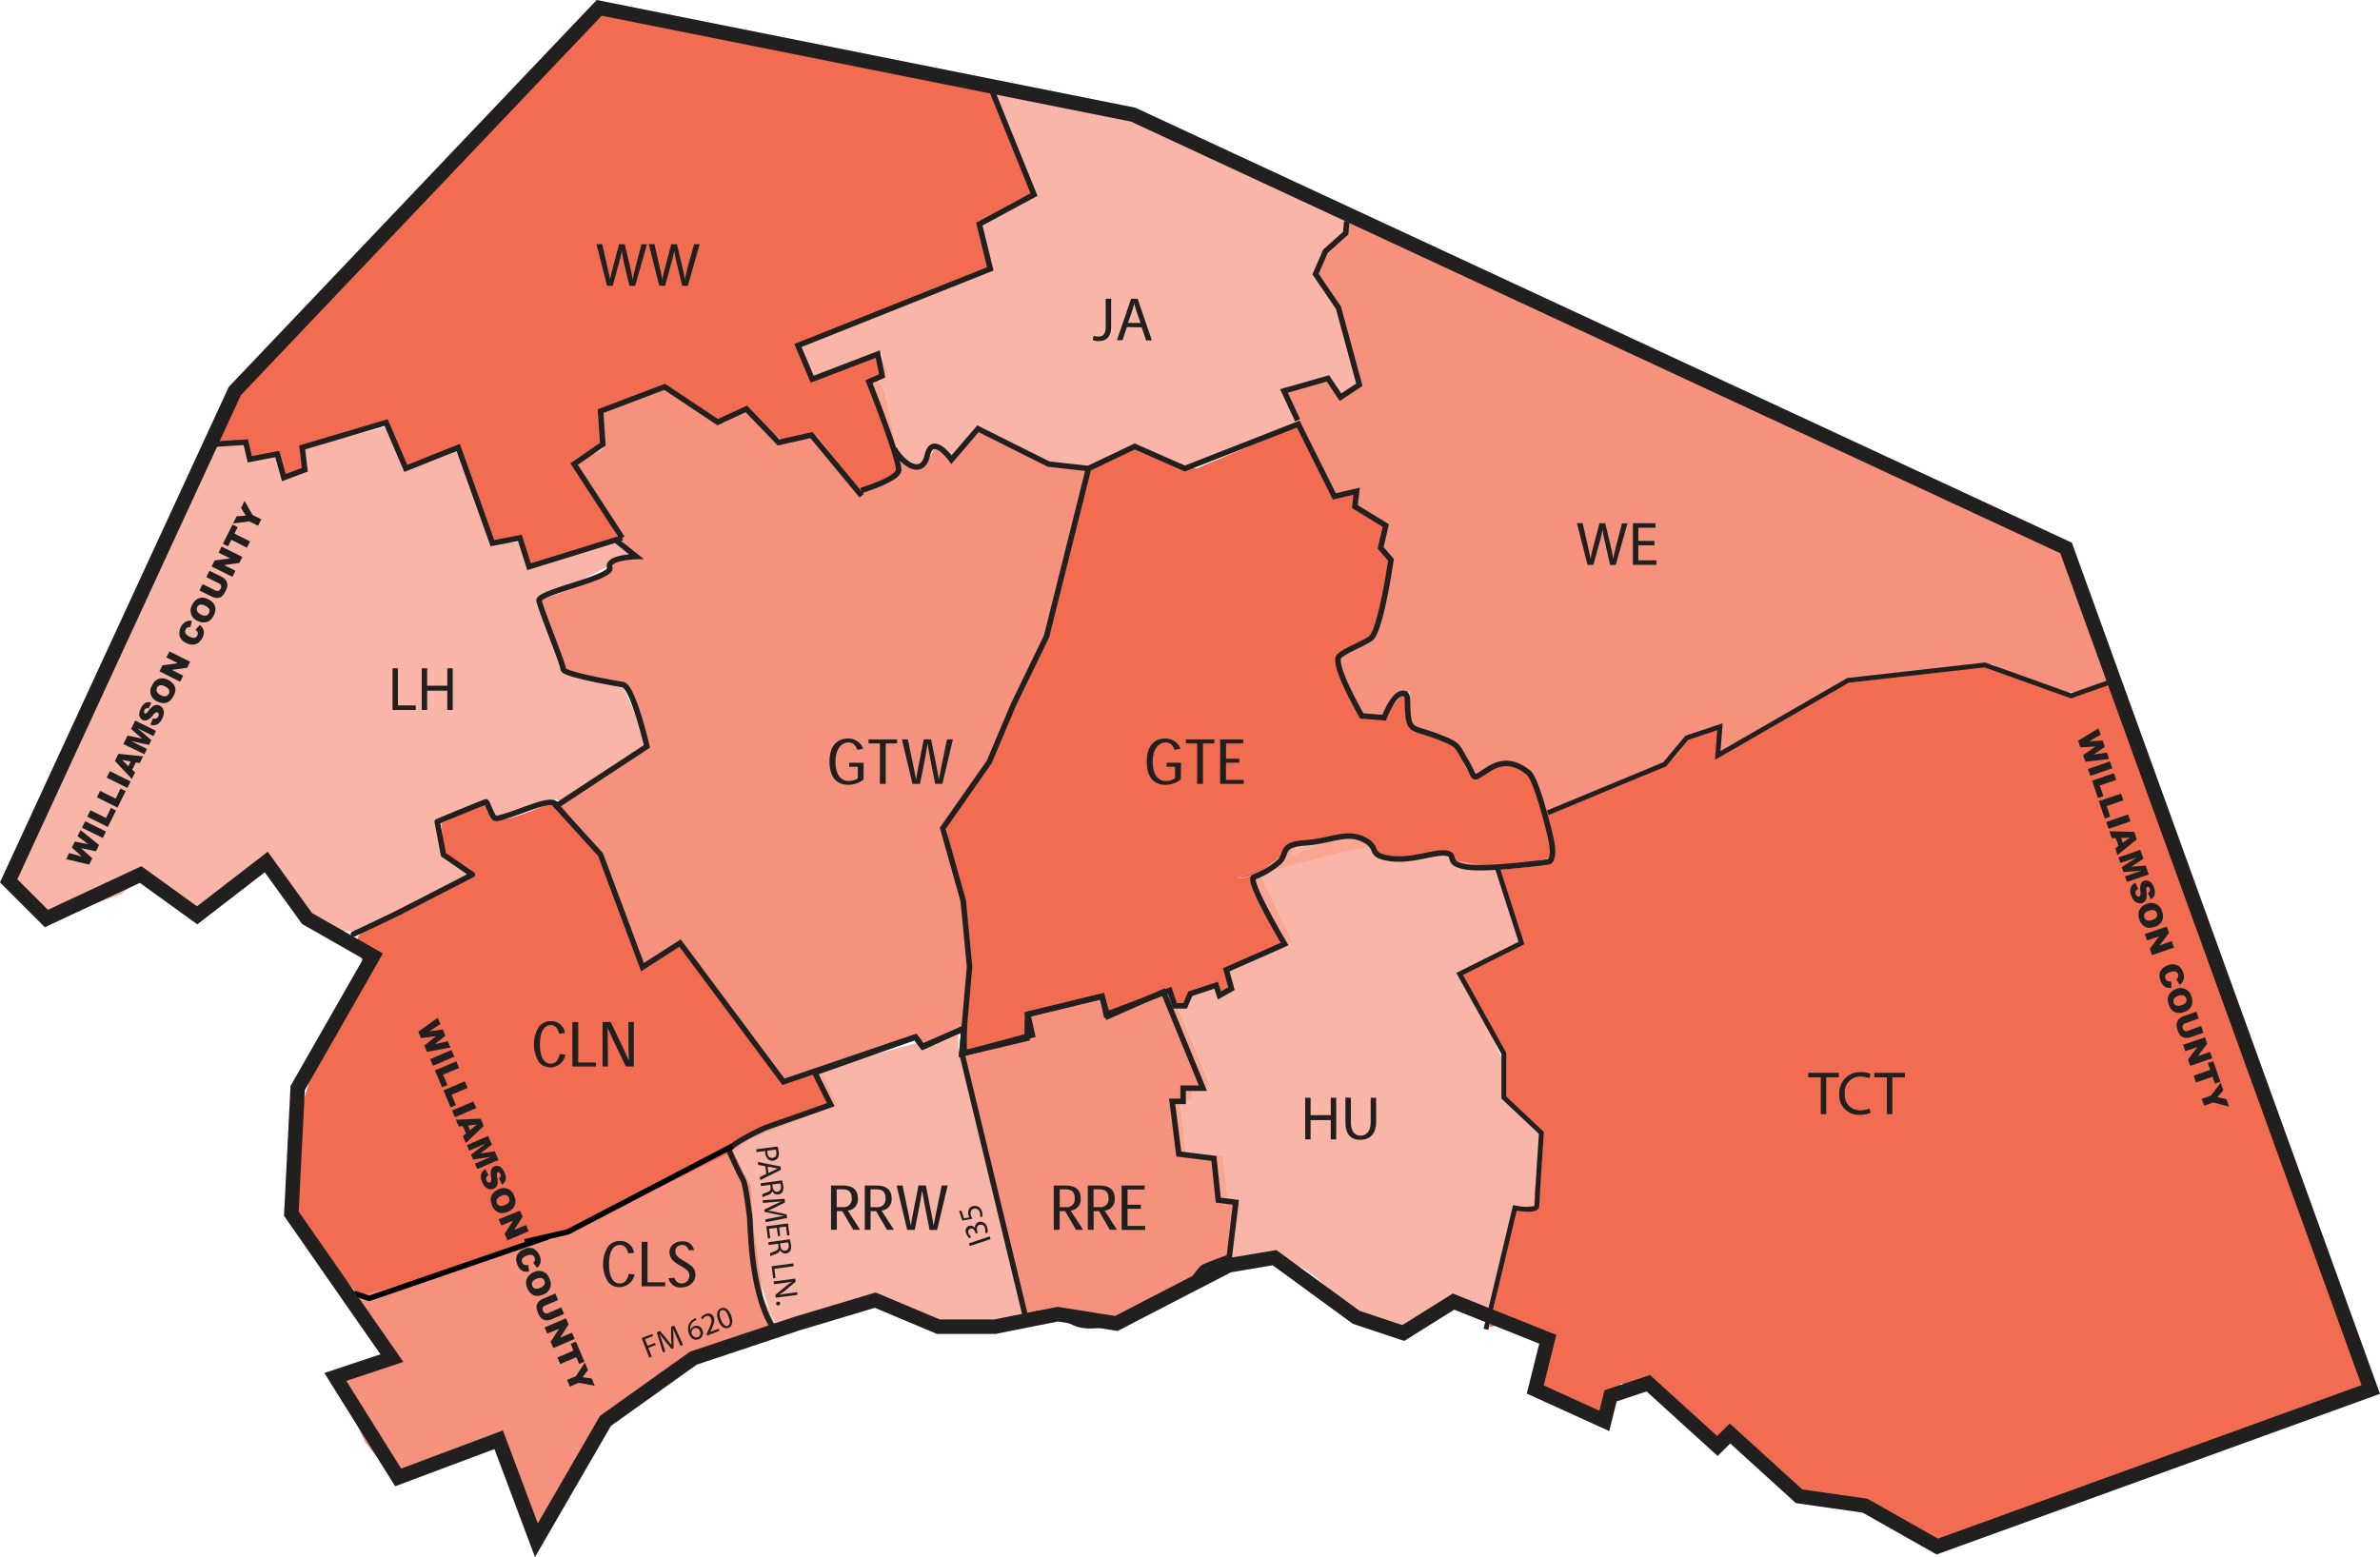 <svg xmlns="http://www.w3.org/2000/svg" viewBox="0 0 493.72 323.11"><defs><style>.cls-1,.cls-10,.cls-11,.cls-12,.cls-13,.cls-2,.cls-9{fill:none;}.cls-12,.cls-2{stroke:#000;}.cls-10,.cls-2{stroke-linecap:round;stroke-linejoin:round;}.cls-10,.cls-12,.cls-2,.cls-9{stroke-width:1.14px;}.cls-3{fill:#f9b6a8;}.cls-4{fill:#f26c52;}.cls-5{fill:#eb6852;}.cls-6{fill:#fba693;}.cls-7{fill:#f6917d;}.cls-8{fill:#221f1f;}.cls-10,.cls-11,.cls-13,.cls-9{stroke:#221f1f;}.cls-13{stroke-width:3px;}</style></defs><title>williamson</title><g id="Layer_2" data-name="Layer 2"><g id="Williamson"><polygon class="cls-1" points="182.94 73.31 182.23 73.58 182.94 74.86 182.94 73.31"/><polygon class="cls-1" points="190.66 216.34 192.02 216.28 189.46 215.57 171.22 221.44 170.35 221.76 170.35 221.76 190.66 216.34"/><polygon class="cls-1" points="244.83 228.53 245.16 228.5 244.83 228.53 244.83 228.53"/><polygon class="cls-1" points="229.93 210.39 230.08 210.86 242.12 205.99 241.95 205.65 229.93 210.39"/><polygon class="cls-1" points="249.61 225.8 249.57 225.7 248.68 225.89 249.61 225.8"/><polygon class="cls-1" points="219.17 209.05 228.68 206.82 228.63 206.5 219.17 209.05"/><polygon class="cls-1" points="256.35 249.4 255.93 249.34 256.34 249.5 256.35 249.4"/><polygon class="cls-1" points="213.31 210.63 213.84 214.84 213.41 210.61 213.31 210.63"/><polygon class="cls-1" points="246.09 208.41 246.42 207.49 245.92 208.41 246.09 208.41"/><path class="cls-1" d="M293.09,177.95h.53l6.43-.78c-.26-.16-.51-.3-.72-.41C298.61,176.41,296,177.33,293.09,177.95Z"/><polygon class="cls-1" points="252.98 206.5 255.36 205.27 254.93 203.84 255.21 205.27 252.98 206.5"/><polygon class="cls-1" points="247.14 206.16 247.74 205.92 247.16 206.11 247.14 206.16"/><path class="cls-1" d="M301.7,178.46l.42.12c-.53-.38-1.09-.77-1.62-1.12Z"/><path class="cls-1" d="M275.84,174.61a17,17,0,0,0-5.7.69c1.15-.09,3-.15,5.25-.52Z"/><path class="cls-2" d="M75.95,195.84"/><path class="cls-2" d="M89.13,189.53"/><polygon class="cls-1" points="61.79 215.01 59.71 217.27 61.06 218.01 61.79 215.01"/><polygon class="cls-1" points="61.79 215.01 59.71 217.27 61.06 218.01 61.79 215.01"/><polygon class="cls-1" points="61.06 218.01 61.79 215.01 59.71 217.27 61.06 218.01"/><polygon class="cls-1" points="61.06 218.01 61.79 215.01 59.71 217.27 61.06 218.01"/><path class="cls-3" d="M2.15,182.27l42.27-90.9,3.4.89,4.65-.54,1.07,3.22,5.72-1.25,1.07,5.37,2.92-1.86-.65-4.13L82.17,88l4.11,8.41,10.2-3.76,7.51,20,5-.18,2.15,4.65,17.27-5.38,4.13,4.13-5.65,1.3-14.34,7.17,4.56,15,11.95,2.82,5.43,11.95s-15.24,13.51-18.68,11.95c-2.39-1.09-8.47,2.82-8.47,2.82L102.58,170l-1.74-3.47s-6.74,1.13-10,4.34c-.79.78,2.18,4.77,1.3,5.65s6.68,4,5.86,4.78C91.32,188,76.14,191.42,75.65,193c-.89,2.86,3.31-.54-7.78.35-5.95-.42-12.33-14.06-12.33-14.06l-1.25.39-9.77,6.73-2.61,3.91-12.81-8.25-3.91,3.47-13.25,4.78-3-1.52Z"/><path class="cls-4" d="M182.94,77.65V74.86l-.72-1.28-13.62,5.16L166,71.79l39.53-16.07-2.17-9.12,10.86-5.86-8.47-21.94.21,0-.42-1.12L124.73,1.18,49.28,81,44.43,91.37l3.4.89,2.63-.71L52,95.25l5.21-1.3,2,5.21,4.13-2-.65-4.13,17.59-5.21L84.55,97,95.2,92.86l7.38,19.76L108,112l2.39,5.65,18-5.86-8.69-15.64L125,91.55,124.73,85l13.47-4.34,10.51,7,6.65-2.19s5.49,4.9,6.73,5.86,4.72-.07,6.3-1.09l10.21,12.16,4.2-2.66,3.92-2.12s-.09-.58-.24-1.53l-6.14-17.36Z"/><path class="cls-3" d="M280.38,70.91c1.38-4.74-5.93-12.84-5.93-12.84l3-5.53-.4-2.37,4-1.78-.2-2.37L235,24.3l-6.12-1.58L206,18.83l8.26,21.9-10.86,5.86,2.17,9.12L166,71.79l2.61,6.95,13.47-5.43.15.27.72-.27v1.55l1.44,2.57s-3.16,2-1.78,2.17c1.13.16,3.17,12.17,3.87,16.49l.16.45,4.13.22L194,92.86l3.48,2.82,6.08-6.52,13.9,7.39,11.73.87,6.19-3.26,10.83,2.7h0L270.7,87.7l-2.77-7.51,6.95-1.62,2.45,3.91s4-.11,5.81-2.68S279,75.65,280.38,70.91Z"/><polygon class="cls-5" points="182.07 73.31 168.61 78.74 182.23 73.58 182.07 73.31"/><polygon class="cls-6" points="182.07 73.31 168.61 78.74 182.23 73.58 182.07 73.31"/><path class="cls-6" d="M182.61,79.6c-1.38-.2,1.78-2.17,1.78-2.17l-1.44-2.57v2.79l-2.61,1.09,6.14,17.36C185.78,91.77,183.74,79.76,182.61,79.6Z"/><path class="cls-4" d="M172.67,228.9l-3.13-6.84L163,224.48l-21.72-29.1-7.82,5.21-8.69-22.81L116,166.3l-1.49.19s-10.21,4.56-10.64,3.26c-2.39.22-3-3.26-3-3.26l-9.34,4.34.65,6.52,5.65,4.78s-21.3,8.1-23.63,12.43l1.77,10.07,2.23,5.88-4.56,6.73,2.17,3.47,8.91-5.65,5.65,2.82,4.34,7.82,10.43,5.65-2,14.77,5.12,10.38.42,2.1,9.52-2.62,6-2.95,28.07-13.9-.38-.75C151.93,236,172.67,228.9,172.67,228.9Z"/><polygon class="cls-5" points="170.35 221.76 170.35 221.76 170.31 221.77 170.35 221.76"/><path class="cls-7" d="M225.3,97.2l-7.82-.65-13.9-7.39-6.08,6.52L194,92.86,191.63,97l-4.78-1.52-.65,2.82-7.6,4.13-9-12L161.88,92l-6.52-6.52-6.65,2.19-10.51-7-12.6,4.56s-1.9,1.85-.22,7c.49,1.49-6,3-5.43,4.78,1.08,3.27,9.25,14.27,10.49,18,.9,2.7-4.23-.56-3.54,2.2.65,2.61-15.81,7.37-15.42,7.6.87.52,5.65,14.55,5.65,14.55l12.81,3.26,4.56,11.51-18.68,11.95.19.25,8.72,11.48,8.69,22.81,7.82-5.21L163,224.48l6.58-2.42,0-.07.81-.22h0l.86-.32,18.24-5.86,2.56.71.4,0,6.36-3.21,0,1.63,2.57-1,1.78-13.83-1.58-12.84-6-15.18,11-15.63,9.65-22.39,5.28-16.13Z"/><path class="cls-3" d="M192,216.28l-1.36.06-20.31,5.42.2.65,3.16,6.91-18.37,7.31L153,238.8l-.67.33,3.18,6.36.59,7.51.59,8.89s3.52,14.29,5.22,13.67,19.67-5.76,19.67-5.76l19.75,6.32,11.77-3.35L209,255.37,204.27,234l-5.42-16.16-.05-3.19-5.33,2Z"/><path class="cls-6" d="M155.35,236.63l18.37-7.31-3.16-6.91-.2-.65h0l-.77.29,3.13,6.84s-20.74,7.11-20.74,9.48l.38.75.67-.33Z"/><polygon class="cls-5" points="192.42 216.26 192.02 216.28 193.47 216.68 198.8 214.68 198.78 213.05 192.42 216.26"/><polygon class="cls-6" points="192.42 216.26 192.02 216.28 193.47 216.68 198.8 214.68 198.78 213.05 192.42 216.26"/><polygon class="cls-5" points="169.54 222.06 170.31 221.77 169.51 221.99 169.54 222.06"/><polygon class="cls-6" points="169.54 222.06 170.31 221.77 169.51 221.99 169.54 222.06"/><path class="cls-7" d="M255.93,249.34l-3.33-.41-.92-9-7.28-.61L243,228.71l1.8-.18h0l.33,0,.16,0,.23-2.3,3.13-.3.89-.19-7.08-17.36.78,0L242.12,206l-12,4.87-.15-.47-.61.24-.64-3.81L219.17,209l-5.76,1.56.44,4.24-14.09,3.83L208,253.53s3.86,19.21,5.13,19.46c14.09,2.76,18.44,1.64,18.44,1.64s17.18-7.81,18.46-9.1a23.53,23.53,0,0,1,4.84-3l0-.09,1.43-13Z"/><path class="cls-4" d="M213.41,210.61l0-.2,5.79-1.35,9.46-2.55.05.33.1,0,1.15,3.59,12-4.74.16.34.93-.38,1.13,2.76,1.74,0,.5-.92.44-1.22.28-.11,0,0,.58-.19,4.4-1.72.84,2.3,2.22-1.23-.28-1.43-.87-2.86,12.33-5.05-6.59-13.4,1.36-1.17c-5.34,1.35-7,1.5,2.72-2.25,2.16-1.74,4.54-3.52,5.44-3.71a7.17,7.17,0,0,1,.82-.1,17,17,0,0,1,5.7-.69l-.45.17a26.65,26.65,0,0,0,2.62-.57c5.76-1.57,6.45.73,6.45.73l1.76,2.83,6.86.18c2.87-.62,5.52-1.53,6.24-1.17.22.11.46.25.72.41h.09l.36.29c.53.35,1.1.74,1.62,1.12l.59.17,4.74.79h6.32l0,.05,9.13-1.82,1.18-1.18s-5.56-16.13-6.94-16.13-4.45-4.8-10.57.54c-1.82,1.58-4.21-6.36-4.21-6.36l-9.5-3.83-1.61-7.12-4.29,5-3-.13-4.54-12,5.53-4.45,4.94-15.3L287.69,113l1.18-3.75-6.12-4.54.39-2.77-4.34,1-8.1-15.2-22.52,9.48-4.78-.84-8.2-3.6-9.11,4.75-5,19.3-5.29,18.46s-8.74,21.27-19.61,36.08c-.14.19,2.34,9.47,3.68,20.3,1.17,9.45,1.32,20.09,0,26.65l13.94-3.45-.54-4.21Z"/><polygon class="cls-5" points="228.68 206.82 229.32 210.63 229.93 210.39 228.78 206.8 228.68 206.82"/><polygon class="cls-5" points="243.05 205.62 242.12 205.99 243.27 208.35 244.18 208.37 243.05 205.62"/><polygon class="cls-5" points="213.41 210.61 219.17 209.05 213.38 210.4 213.41 210.61"/><path class="cls-5" d="M261.16,181.36c.74-.62,1.7-1.43,2.72-2.25C254.21,182.86,255.83,182.71,261.16,181.36Z"/><path class="cls-6" d="M267.94,177.18a3.42,3.42,0,0,1-.2.46c2.17-.82,4.7-1.77,7.65-2.86-2.24.37-4.1.43-5.25.52A3.34,3.34,0,0,0,267.94,177.18Z"/><path class="cls-3" d="M314.27,250.54l4.52-.35.75-8.81.44-6.16-8.1-7.57s.53-6.45,0-7.44c-.05,0-4.44-9.54-4.42-9.58s-4.27-8.47-4.24-8.42c.87,0,15.13-6.31,15.13-6.31s-4-12.6-5.8-12.6-2.36-2.48-2-2.92l2.42-.63-9,.25s-.85-.66-1.88-1.41l-.42-.12-1.2-1-.45-.28-6.43.78h-.53c-3.46.74-7.24,1.05-8.32-1.86-.38-1-6.49-2.93-14.63-.79-1.33.58-8.72,6.23-8.72,6.23l6.72,13.83-13.7,6,.48,2.48.43,1.43L253,206.5l-1.23-1.92-4,1.34-.6.23-.72,1.33-.33.92h-.17l-.29.54-1.32-.26,6.84,16.68-1.58.33,0,.1-.93.09-1.28.27-.2,2.17-2,.17-.33,0L246,239.2l7.7.59,1,9.09,1.23.47.42.05v.11l.93.36-2.36,12.62-.09.85s9.27-6.36,18.85,2.33c1.35,1.22,8.73,7.25,9.88,9.28.61,1.09,8.1,2.17,8.1,2.17l9.68-6.72,3.47.34s1.63,1.64,3.41,1.24,3.34-8.49,3.34-8.49l1-6Z"/><polygon class="cls-6" points="243.27 208.35 242.49 208.34 249.57 225.7 251.15 225.37 244.31 208.68 243.33 208.49 243.27 208.35"/><polygon class="cls-6" points="244.41 239.28 251.68 239.9 252.6 248.94 255.93 249.34 254.71 248.87 253.72 239.79 246.01 239.19 244.83 228.53 243.03 228.71 244.41 239.28"/><polygon class="cls-5" points="256.34 249.5 254.92 262.48 257.27 249.86 256.34 249.5"/><polygon class="cls-6" points="256.34 249.5 254.92 262.48 257.27 249.86 256.34 249.5"/><polygon class="cls-6" points="245.32 228.48 245.16 228.5 247.2 228.33 247.4 226.16 248.68 225.89 245.55 226.19 245.32 228.48"/><path class="cls-6" d="M309.68,208.82s0-.07-.06,0S309.63,208.82,309.68,208.82Z"/><polygon class="cls-5" points="247.74 205.92 251.76 204.58 252.98 206.5 252.14 204.2 247.74 205.92"/><polygon class="cls-6" points="247.74 205.92 251.76 204.58 252.98 206.5 252.14 204.2 247.74 205.92"/><polygon class="cls-5" points="246.42 207.49 247.14 206.16 246.86 206.27 246.42 207.49"/><polygon class="cls-6" points="246.42 207.49 247.14 206.16 246.86 206.27 246.42 207.49"/><path class="cls-5" d="M307.45,179.54l-4.74-.79-.59-.17c1,.75,1.88,1.41,1.88,1.41l9-.25.75-.15,0-.05Z"/><path class="cls-6" d="M307.45,179.54l-4.74-.79-.59-.17c1,.75,1.88,1.41,1.88,1.41l9-.25.75-.15,0-.05Z"/><path class="cls-5" d="M300,177.18l.45.28-.36-.29Z"/><path class="cls-6" d="M300,177.18l.45.28-.36-.29Z"/><polygon class="cls-5" points="244.31 208.68 245.63 208.95 245.92 208.41 244.18 208.37 244.31 208.68"/><polygon class="cls-6" points="244.31 208.68 245.63 208.95 245.92 208.41 244.18 208.37 244.31 208.68"/><polygon class="cls-5" points="243.27 208.35 243.33 208.49 244.31 208.68 244.18 208.37 243.27 208.35"/><polygon class="cls-6" points="243.27 208.35 243.33 208.49 244.31 208.68 244.18 208.37 243.27 208.35"/><path class="cls-6" d="M284.46,174.93s-.69-2.3-6.45-.73a26.65,26.65,0,0,1-2.62.57c-3,1.09-5.49,2-7.65,2.86a7.86,7.86,0,0,1-3.85,3c8.14-2.14,20.51-5.59,20.89-4.57,1.08,2.92,4.86,2.61,8.32,1.86l-6.86-.18Z"/><path class="cls-6" d="M259.8,182.52l6.59,13.4L254.06,201l.87,2.86-.48-2.48,13.7-6-6.72-13.83a17.45,17.45,0,0,0,2.46-.87l-2.72.71Z"/><path class="cls-6" d="M267.74,177.63l-3.85,1.47c-1,.82-2,1.62-2.72,2.25l2.72-.71A7.86,7.86,0,0,0,267.74,177.63Z"/><path class="cls-6" d="M267.94,177.18a3.34,3.34,0,0,1,2.2-1.88,7.17,7.17,0,0,0-.82.1c-.89.19-3.28,2-5.44,3.71l3.85-1.47A3.42,3.42,0,0,0,267.94,177.18Z"/><path class="cls-4" d="M313.91,276l6.52,2.61s-2.51,8.55-1.52,9.24c2.68,1.86,10.57,7.34,13.86,6.51.64-.16,3.09-6.79,3.53-7.31l2.75,1.58,2.37-1.78,5.14,3.56,9.68,9.28,3-1.58a82.76,82.76,0,0,1,9.45,7.87c4.15,4.15,3.1,4.56,13.07,5.17,7.92.48,20.35,9.48,20.35,9.48l23.7-9.09,65.87-23.64-13-36.82s0,4.87-2.2-5.6c-.13-.61-18.4-50-18.4-50l-20.16-53.79-8.36,2.82-17.87-6.6s-25.53,2.11-28.78,3.35c-1.3.5-26.5,15.49-26.5,15.49l.7-5.81a39.16,39.16,0,0,0-6.69,2.11c-1.27.59-4.62,5.13-5,5.72s-25,10.3-25,10.3,4,7.92,1.67,9.42c-2.57,1.68-11.44,1.94-11.44,1.94l4.84,15.23-12.15,6.61,8.8,16.64.09,8.89,7.83,7.48-1.67,11.28-.12,3.6-3.92.44L309,275.38S313.52,274.18,313.91,276Z"/><path class="cls-7" d="M279.18,45.32,428.6,113.06s9.86,18,9.12,27.37c-.18,2.24-4,1.74-5.21,2.61-4.24,2.93-19.22-5.21-19.22-5.21s-23.46,2-29.32,3.26c-1.18.26-27.63,15.61-27.63,15.61l.7-5.81a13.4,13.4,0,0,0-6.69,2.11c-.33.22-1.64,3.92-5,5.72-8.8,4.71-25,10.3-25,10.3s-2.17-8.79-3.16-8.79-1.82-2.41-3.8-2-7.92,3.39-7.92,3.39l-2.6-6.66-10.65-4.83.23-6.52-2.45.62-2.68,4.6-5.21-.54-4.75-11.95,7.58-4.29,3.75-15.78-2.22-2.76,1.15-4.21-6-4.06.08-3.37-5.21.84L266,80.48l8.87-1.91,2.68,3.83L282,79.82l-2-7.49A27.17,27.17,0,0,0,273.19,58c-1.58-1.78,2.08-4.71,2.08-4.71l.31-1.23c.21-2.3-5.71,4,3-2.91A2.89,2.89,0,0,0,279.18,45.32Z"/><path class="cls-7" d="M158.26,269l-1.78-13-.79-10.07-3.56-7.11L117.37,256,109,257.2l-.11,1.25c-5.47,1.38-34.87,8.93-34.87,11.29,0,2.61,6.65,11.44,6.65,11.44l-11,5.07,6.08,13L82,307.2,97.31,301l4.73-2,.92.16c0,.5,3.74,9.39,8.55,20.13.56,1.26,12.18-21.22,14-25s18.17-12,18.17-12l17.58-6.12Z"/><path class="cls-4" d="M76.75,198.75s-17,25.08-16.09,46.8c.21,5.19-.36,6.28-.36,6.28L74.56,269s43.56-12.49,37.36-12.27,13-12.92,13-12.92l-31.28-39.1Z"/><path class="cls-8" d="M271.88,227.79v3.61h4.18v-3.61h1.13v8.64h-1.13v-4h-4.18v4h-1.13v-8.64Z"/><path class="cls-8" d="M280.24,227.79v5.13c0,1.92.86,2.74,2,2.74s2.1-.85,2.1-2.74v-5.13h1.13v5c0,2.65-1.4,3.73-3.27,3.73s-3.1-1-3.1-3.69v-5.09Z"/><path class="cls-8" d="M329.32,117.21l-2.19-8.64h1.18l1,4.37c.26,1.09.49,2.15.64,3h0c.14-.86.41-1.88.7-3l1.15-4.36H333l1.05,4.38c.24,1,.47,2.05.6,3h0c.18-.95.42-1.91.69-3l1.14-4.36h1.14l-2.45,8.64h-1.17L333,112.72a26.45,26.45,0,0,1-.56-2.83h0a23.5,23.5,0,0,1-.67,2.82l-1.23,4.5Z"/><path class="cls-8" d="M343.21,113.16h-3.34v3.11h3.74v.94h-4.87v-8.64h4.68v.94h-3.55v2.73h3.34Z"/><path class="cls-8" d="M229.37,62h1.13v5.78c0,2.29-1.13,3-2.61,3a3.47,3.47,0,0,1-1.19-.2l.15-.91a2.69,2.69,0,0,0,.95.17c1,0,1.58-.45,1.58-2.14Z"/><path class="cls-8" d="M233.76,67.88l-.9,2.72h-1.15L234.64,62H236l2.95,8.64h-1.19l-.92-2.72Zm2.83-.87-.86-2.49c-.18-.56-.31-1.08-.44-1.58h0c-.11.5-.26,1-.42,1.56L234,67Z"/><path class="cls-8" d="M125.93,59.3l-2.19-8.64h1.18l1,4.37c.26,1.09.49,2.15.64,3h0c.14-.86.41-1.88.71-3l1.15-4.36h1.17l1.05,4.38c.24,1,.47,2.05.6,3h0c.18-.95.42-1.91.69-3l1.14-4.36h1.14l-2.45,8.64h-1.17l-1.09-4.49A27,27,0,0,1,129,52h0a23.48,23.48,0,0,1-.67,2.82l-1.23,4.5Z"/><path class="cls-8" d="M136.77,59.3l-2.19-8.64h1.18l1,4.37c.26,1.09.49,2.15.64,3h0c.14-.86.41-1.88.7-3l1.15-4.36h1.17l1.05,4.38c.24,1,.47,2.05.6,3h0c.18-.95.42-1.91.69-3L144,50.67h1.14l-2.45,8.64h-1.17l-1.09-4.49a26.71,26.71,0,0,1-.56-2.83h0a23.5,23.5,0,0,1-.67,2.82l-1.23,4.5Z"/><path class="cls-8" d="M81.43,138.68h1.13v7.7h3.69v.94H81.43Z"/><path class="cls-8" d="M88.61,138.68v3.61h4.18v-3.61h1.13v8.64H92.79v-4H88.61v4H87.48v-8.64Z"/><path class="cls-8" d="M90.8,211.19l.56,1.3L89.09,214l2.76-.37.55,1.29-2.18,1.74,2.67-.59.55,1.29-4.85.91L88,217l2.46-2-3.12.42-.57-1.34Z"/><path class="cls-8" d="M93.66,217.89l.59,1.38-4.43,1.89-.59-1.38Z"/><path class="cls-8" d="M94.66,220.25l.58,1.37L91.91,223l.91,2.15-1.1.47-1.5-3.51Z"/><path class="cls-8" d="M96.42,224.38l.58,1.37-3.33,1.42.91,2.14-1.1.47L92,226.27Z"/><path class="cls-8" d="M98.21,228.56l.59,1.38-4.43,1.89-.59-1.38Z"/><path class="cls-8" d="M96.68,235.22,96,233.67l-.83.09-.6-1.4,5.14-.23.64,1.51-3.72,3.55L96,235.75Zm.83-.7,1.39-1.16-1.8.2Z"/><path class="cls-8" d="M101.26,235.72l.77,1.81-2.4,1.83,3-.46.77,1.8L99,242.59l-.48-1.12,3.38-1.44-3.75.58-.43-1,3-2.3-3.38,1.44-.48-1.12Z"/><path class="cls-8" d="M100.69,242.6l.64,1.27a1.08,1.08,0,0,0-.41.38.79.79,0,0,0,0,.72.74.74,0,0,0,.33.39.43.43,0,0,0,.63-.26,1.91,1.91,0,0,0,0-.81,3.23,3.23,0,0,1,0-1.51,1.17,1.17,0,0,1,.69-.75,1.26,1.26,0,0,1,.73-.08,1.42,1.42,0,0,1,.73.39,3,3,0,0,1,.64,1,2.42,2.42,0,0,1,.24,1.43,1.48,1.48,0,0,1-.78,1l-.63-1.26a.66.66,0,0,0,.29-.92.61.61,0,0,0-.26-.32.33.33,0,0,0-.3,0,.26.26,0,0,0-.15.18,1.19,1.19,0,0,0,0,.53,6.22,6.22,0,0,1,.16,1.45,1.46,1.46,0,0,1-.25.77,1.35,1.35,0,0,1-.58.46,1.52,1.52,0,0,1-.89.1,1.61,1.61,0,0,1-.83-.43,2.92,2.92,0,0,1-.64-1,2.39,2.39,0,0,1-.23-1.75A1.86,1.86,0,0,1,100.69,242.6Z"/><path class="cls-8" d="M103.38,246.82a2.28,2.28,0,0,1,3.27,1.31,2.53,2.53,0,0,1,.13,2,2.43,2.43,0,0,1-1.41,1.31,3,3,0,0,1-1.38.28,2,2,0,0,1-1.1-.43,2.72,2.72,0,0,1-.8-1.12,3.09,3.09,0,0,1-.29-1.34,2,2,0,0,1,.41-1.12A2.71,2.71,0,0,1,103.38,246.82Zm.57,1.37a1.61,1.61,0,0,0-.86.66,1,1,0,0,0,.58,1.37,1.77,1.77,0,0,0,1.13-.2,1.48,1.48,0,0,0,.8-.64,1,1,0,0,0,0-.81A.91.91,0,0,0,105,248,1.6,1.6,0,0,0,103.95,248.19Z"/><path class="cls-8" d="M107.87,251.21l.55,1.28-1.74,2.71,2.45-1,.55,1.29-4.43,1.89L104.7,256l1.73-2.7-2.44,1-.55-1.29Z"/><path class="cls-8" d="M109.59,262.49l.15,1.35a2.42,2.42,0,0,1-1,0,1.8,1.8,0,0,1-.79-.43,2.63,2.63,0,0,1-.59-.91,3.1,3.1,0,0,1-.29-1.27,2,2,0,0,1,.4-1.1,2.72,2.72,0,0,1,1.21-.91,2.5,2.5,0,0,1,1.94-.14,2.89,2.89,0,0,1,1.52,2.86,2.16,2.16,0,0,1-.74,1.15l-.79-1.09a1.16,1.16,0,0,0,.24-.26.84.84,0,0,0,.05-.79.87.87,0,0,0-.68-.55,1.72,1.72,0,0,0-1,.18,1.81,1.81,0,0,0-.91.65,1,1,0,0,0,.47,1.24A1.49,1.49,0,0,0,109.59,262.49Z"/><path class="cls-8" d="M110.71,264a2.28,2.28,0,0,1,3.27,1.31,2.53,2.53,0,0,1,.13,2,2.43,2.43,0,0,1-1.41,1.31,3,3,0,0,1-1.38.28,2,2,0,0,1-1.1-.43,2.7,2.7,0,0,1-.8-1.11,3.11,3.11,0,0,1-.29-1.34,2,2,0,0,1,.42-1.12A2.71,2.71,0,0,1,110.71,264Zm.57,1.37a1.6,1.6,0,0,0-.86.66,1,1,0,0,0,.58,1.37,1.78,1.78,0,0,0,1.13-.2,1.49,1.49,0,0,0,.81-.64,1,1,0,0,0,0-.81.92.92,0,0,0-.58-.54A1.6,1.6,0,0,0,111.29,265.39Z"/><path class="cls-8" d="M116.43,271.29l.58,1.37-2.64,1.13a2.41,2.41,0,0,1-.79.19,1.75,1.75,0,0,1-.77-.12,1.66,1.66,0,0,1-.6-.39,3,3,0,0,1-.56-.9,6.52,6.52,0,0,1-.26-.73,2,2,0,0,1-.09-.72,1.76,1.76,0,0,1,.18-.63,1.5,1.5,0,0,1,.39-.51,2.85,2.85,0,0,1,.69-.45l2.64-1.13.58,1.37-2.7,1.15a.84.84,0,0,0-.48.44.94.94,0,0,0,.47,1.12.84.84,0,0,0,.66,0Z"/><path class="cls-8" d="M117.4,273.56l.55,1.28-1.74,2.71,2.45-1,.55,1.29-4.43,1.89-.55-1.29,1.73-2.7-2.44,1-.55-1.29Z"/><path class="cls-8" d="M119.47,278.4l1.77,4.16-1.1.47-.59-1.4-3.33,1.42-.58-1.37,3.33-1.42-.59-1.4Z"/><path class="cls-8" d="M121.32,282.74l.65,1.52-1.11,1.53,1.87.26.65,1.51-3.31-.62-1.85.79-.59-1.38,1.86-.79Z"/><path class="cls-8" d="M13.71,178.28l.63-1.27,2.63.73-2.07-1.86.62-1.25,2.74.53-2.18-1.65.63-1.26,3.84,3.09-.65,1.31L16.81,176l2.34,2.1-.65,1.31Z"/><path class="cls-8" d="M17,171.75l.67-1.34,4.31,2.14-.67,1.34Z"/><path class="cls-8" d="M18.1,169.46l.66-1.33L22,169.74l1-2.09,1.07.53-1.7,3.42Z"/><path class="cls-8" d="M20.1,165.44l.66-1.33L24,165.72l1-2.09,1.07.53-1.7,3.42Z"/><path class="cls-8" d="M22.12,161.36l.67-1.34,4.31,2.14-.67,1.34Z"/><path class="cls-8" d="M28.18,158.21l-.75,1.51.6.57-.68,1.36-3.51-3.76.73-1.47,5.11.53-.69,1.4ZM27.11,158l-1.79-.3L26.64,159Z"/><path class="cls-8" d="M25.59,154.39l.88-1.76,3,.64-2.29-2,.87-1.75,4.31,2.14-.54,1.09-3.29-1.64,2.87,2.47-.49,1-3.71-.8,3.29,1.64-.54,1.09Z"/><path class="cls-8" d="M31.19,150.36l.55-1.31a1.07,1.07,0,0,0,.55.07.79.79,0,0,0,.55-.46.73.73,0,0,0,.08-.51.45.45,0,0,0-.23-.31.44.44,0,0,0-.37,0,1.9,1.9,0,0,0-.59.56,3.23,3.23,0,0,1-1.14,1,1.17,1.17,0,0,1-1,0,1.26,1.26,0,0,1-.53-.5,1.43,1.43,0,0,1-.18-.81,3,3,0,0,1,.36-1.14,2.43,2.43,0,0,1,.93-1.11,1.48,1.48,0,0,1,1.23,0L30.84,147a.66.66,0,0,0-.88.38.6.6,0,0,0-.08.4.34.34,0,0,0,.18.24.27.27,0,0,0,.23,0,1.22,1.22,0,0,0,.38-.37,6.2,6.2,0,0,1,1-1.06,1.47,1.47,0,0,1,.75-.31,1.36,1.36,0,0,1,.72.15,1.53,1.53,0,0,1,.65.61,1.6,1.6,0,0,1,.21.9,2.88,2.88,0,0,1-.34,1.13,2.39,2.39,0,0,1-1.18,1.31A1.86,1.86,0,0,1,31.19,150.36Z"/><path class="cls-8" d="M32.66,145.58a2.28,2.28,0,0,1-1.12-3.34,2.53,2.53,0,0,1,1.4-1.38,2.43,2.43,0,0,1,1.91.22A3,3,0,0,1,36,142a2,2,0,0,1,.39,1.11A2.72,2.72,0,0,1,36,144.4a3.09,3.09,0,0,1-.83,1.09,2,2,0,0,1-1.12.41A2.73,2.73,0,0,1,32.66,145.58Zm.67-1.33a1.61,1.61,0,0,0,1.06.22,1,1,0,0,0,.67-1.33,1.77,1.77,0,0,0-.89-.73,1.48,1.48,0,0,0-1-.2,1,1,0,0,0-.61.53.91.91,0,0,0,0,.79A1.61,1.61,0,0,0,33.33,144.25Z"/><path class="cls-8" d="M33.08,139.31l.62-1.25,3.19-.44-2.38-1.19.63-1.26,4.31,2.14-.62,1.26-3.17.44L38,140.2l-.63,1.26Z"/><path class="cls-8" d="M40.54,130.68l.93-1a2.4,2.4,0,0,1,.64.78,1.8,1.8,0,0,1,.19.88,2.62,2.62,0,0,1-.31,1,3.1,3.1,0,0,1-.78,1,2,2,0,0,1-1.1.41,2.72,2.72,0,0,1-1.48-.33,2.5,2.5,0,0,1-1.36-1.39,2.89,2.89,0,0,1,1.19-3,2.16,2.16,0,0,1,1.35-.19l-.32,1.31a1.16,1.16,0,0,0-.35,0,.85.85,0,0,0-.37.15.93.93,0,0,0-.24,1.19,1.73,1.73,0,0,0,.76.6,1.8,1.8,0,0,0,1.09.27,1,1,0,0,0,.64-1.16A1.49,1.49,0,0,0,40.54,130.68Z"/><path class="cls-8" d="M41,128.84a2.28,2.28,0,0,1-1.12-3.34,2.53,2.53,0,0,1,1.4-1.37,2.43,2.43,0,0,1,1.91.22,3,3,0,0,1,1.11.87,2,2,0,0,1,.39,1.11,2.71,2.71,0,0,1-.33,1.33,3.09,3.09,0,0,1-.83,1.09,2,2,0,0,1-1.12.41A2.72,2.72,0,0,1,41,128.84Zm.67-1.33a1.6,1.6,0,0,0,1.06.22,1,1,0,0,0,.67-1.33,1.78,1.78,0,0,0-.89-.73,1.48,1.48,0,0,0-1-.19,1,1,0,0,0-.61.53.91.91,0,0,0,0,.79A1.61,1.61,0,0,0,41.65,127.51Z"/><path class="cls-8" d="M42.8,119.76l.66-1.33L46,119.71a2.42,2.42,0,0,1,.66.48,1.74,1.74,0,0,1,.41.67,1.66,1.66,0,0,1,.09.71,3,3,0,0,1-.32,1,6.58,6.58,0,0,1-.39.67,2,2,0,0,1-.48.54,1.74,1.74,0,0,1-.6.27,1.53,1.53,0,0,1-.64,0,2.87,2.87,0,0,1-.79-.24l-2.57-1.28.66-1.33,2.63,1.31a.84.84,0,0,0,.65.08.94.94,0,0,0,.54-1.08.84.84,0,0,0-.46-.47Z"/><path class="cls-8" d="M43.9,117.55l.62-1.25,3.19-.44-2.38-1.18.63-1.26,4.31,2.14-.62,1.26-3.17.44,2.37,1.18-.63,1.26Z"/><path class="cls-8" d="M46.24,112.84l2-4,1.07.53-.68,1.36,3.25,1.61-.66,1.33L48,112l-.68,1.36Z"/><path class="cls-8" d="M48.34,108.62l.74-1.48L51,107l-1-1.59.73-1.47,1.67,2.92,1.81.9-.67,1.34-1.81-.9Z"/><path class="cls-8" d="M435.31,151.13l.46,1.34-2.37,1.36,2.78-.17.46,1.32-2.3,1.59,2.71-.4.46,1.33-4.9.57-.48-1.38,2.59-1.79-3.14.19-.48-1.38Z"/><path class="cls-8" d="M437.69,158l.49,1.42L433.62,161l-.49-1.42Z"/><path class="cls-8" d="M438.52,160.44l.48,1.4L435.58,163l.76,2.2-1.13.39L434,162Z"/><path class="cls-8" d="M440,164.68l.48,1.4L437,167.27l.76,2.2-1.13.39-1.24-3.61Z"/><path class="cls-8" d="M441.47,169l.49,1.42L437.41,172l-.49-1.42Z"/><path class="cls-8" d="M439.47,175.52l-.55-1.59-.83,0-.5-1.44,5.14.13.53,1.55-4,3.27L438.8,176Zm.88-.64,1.47-1.06-1.81.07Z"/><path class="cls-8" d="M444,176.34l.64,1.86-2.53,1.66,3-.25.64,1.85L441.22,183l-.4-1.15,3.47-1.2-3.78.31-.36-1,3.17-2.08-3.47,1.2-.4-1.16Z"/><path class="cls-8" d="M443,183.17l.55,1.31a1.06,1.06,0,0,0-.43.35.79.79,0,0,0-.06.72.73.73,0,0,0,.3.42.43.43,0,0,0,.65-.21,1.9,1.9,0,0,0,0-.81,3.24,3.24,0,0,1,.1-1.51,1.18,1.18,0,0,1,.74-.7,1.26,1.26,0,0,1,.73,0,1.44,1.44,0,0,1,.7.44,3,3,0,0,1,.56,1.06,2.42,2.42,0,0,1,.13,1.44,1.48,1.48,0,0,1-.84.9l-.54-1.3a.66.66,0,0,0,.35-.89.59.59,0,0,0-.23-.33.33.33,0,0,0-.3,0,.27.27,0,0,0-.16.17,1.24,1.24,0,0,0,0,.53,6.22,6.22,0,0,1,.05,1.46,1.47,1.47,0,0,1-.3.75,1.35,1.35,0,0,1-.61.41,1.53,1.53,0,0,1-.89,0,1.61,1.61,0,0,1-.79-.48,2.92,2.92,0,0,1-.57-1,2.39,2.39,0,0,1-.11-1.76A1.86,1.86,0,0,1,443,183.17Z"/><path class="cls-8" d="M445.33,187.57a2.28,2.28,0,0,1,3.17,1.54,2.52,2.52,0,0,1,0,2,2.43,2.43,0,0,1-1.5,1.21,3,3,0,0,1-1.4.18,2,2,0,0,1-1.06-.5,2.72,2.72,0,0,1-.72-1.17,3.1,3.1,0,0,1-.19-1.36,2,2,0,0,1,.49-1.09A2.72,2.72,0,0,1,445.33,187.57Zm.47,1.41a1.6,1.6,0,0,0-.9.6,1,1,0,0,0,.48,1.41,1.77,1.77,0,0,0,1.15-.12,1.48,1.48,0,0,0,.85-.58,1,1,0,0,0,.05-.81.91.91,0,0,0-.54-.58A1.61,1.61,0,0,0,445.8,189Z"/><path class="cls-8" d="M449.5,192.27l.45,1.32L448,196.16l2.52-.87.46,1.33-4.55,1.57-.46-1.33,1.92-2.57-2.5.86-.46-1.33Z"/><path class="cls-8" d="M450.41,203.64l.05,1.36a2.42,2.42,0,0,1-1-.09,1.81,1.81,0,0,1-.75-.48,2.62,2.62,0,0,1-.52-.95,3.09,3.09,0,0,1-.2-1.29,2,2,0,0,1,.48-1.07,2.72,2.72,0,0,1,1.27-.82,2.5,2.5,0,0,1,1.94,0,2.42,2.42,0,0,1,1.19,1.49,2.44,2.44,0,0,1,.12,1.47,2.17,2.17,0,0,1-.82,1.1l-.71-1.15a1.17,1.17,0,0,0,.26-.24.87.87,0,0,0,.15-.37.88.88,0,0,0,0-.41.87.87,0,0,0-.64-.6,1.73,1.73,0,0,0-1,.12,1.8,1.8,0,0,0-1,.59,1,1,0,0,0,.38,1.27A1.49,1.49,0,0,0,450.41,203.64Z"/><path class="cls-8" d="M451.42,205.24a2.28,2.28,0,0,1,3.17,1.54,2.53,2.53,0,0,1,0,2,2.43,2.43,0,0,1-1.5,1.21,3,3,0,0,1-1.4.18,2,2,0,0,1-1.06-.5,2.73,2.73,0,0,1-.72-1.17,3.08,3.08,0,0,1-.2-1.36,2,2,0,0,1,.49-1.09A2.72,2.72,0,0,1,451.42,205.24Zm.47,1.41a1.6,1.6,0,0,0-.9.6,1,1,0,0,0,.48,1.41,1.77,1.77,0,0,0,1.15-.11,1.48,1.48,0,0,0,.85-.58,1,1,0,0,0,.05-.81.91.91,0,0,0-.54-.58A1.61,1.61,0,0,0,451.9,206.65Z"/><path class="cls-8" d="M456.61,212.9l.48,1.41-2.71.93a2.4,2.4,0,0,1-.81.14,1.73,1.73,0,0,1-.76-.18,1.67,1.67,0,0,1-.57-.43,3,3,0,0,1-.49-.93,6.69,6.69,0,0,1-.2-.74,2,2,0,0,1,0-.72,1.75,1.75,0,0,1,.23-.62,1.51,1.51,0,0,1,.42-.48,2.83,2.83,0,0,1,.72-.4l2.71-.94.48,1.41-2.78,1a.84.84,0,0,0-.51.41.94.94,0,0,0,.39,1.15.84.84,0,0,0,.66,0Z"/><path class="cls-8" d="M457.42,215.24l.45,1.32-1.93,2.58,2.52-.87.46,1.33-4.55,1.57-.46-1.33,1.92-2.57-2.5.86-.46-1.33Z"/><path class="cls-8" d="M459.14,220.21l1.47,4.27-1.13.39-.5-1.43-3.43,1.18-.48-1.41L458.5,222,458,220.6Z"/><path class="cls-8" d="M460.67,224.67l.54,1.56L460,227.68l1.85.39.54,1.56-3.26-.86-1.91.66-.49-1.41,1.91-.66Z"/><path class="cls-8" d="M161.29,237.91a6,6,0,0,1,.24,1.1,1.87,1.87,0,0,1-.21,1.31,1.23,1.23,0,0,1-.89.52,1.31,1.31,0,0,1-1-.23,1.88,1.88,0,0,1-.68-1.31,2,2,0,0,1,0-.47l-1.8.24-.08-.58Zm-2.09.87a2,2,0,0,0,0,.49c.09.71.5,1.08,1.1,1s.83-.54.75-1.18a3,3,0,0,0-.12-.54Z"/><path class="cls-8" d="M158.76,242l-1.48-.28-.08-.6,4.7.93.09.7-4.29,2.13-.08-.62,1.35-.67Zm.65,1.41,1.24-.62c.28-.13.54-.23.79-.33v0c-.27,0-.56-.06-.84-.11l-1.36-.27Z"/><path class="cls-8" d="M162.22,244.94a6.1,6.1,0,0,1,.25,1.1,1.87,1.87,0,0,1-.2,1.36,1.13,1.13,0,0,1-.81.47,1.2,1.2,0,0,1-1.25-.7h0a1.16,1.16,0,0,1-.82.78,8.19,8.19,0,0,0-1.19.5l-.08-.6a5.48,5.48,0,0,1,1-.44c.6-.22.8-.49.75-1l-.07-.55-1.95.26-.08-.58Zm-2,.85.08.59c.08.62.47,1,1,.9s.78-.53.7-1.14a2.43,2.43,0,0,0-.13-.57Z"/><path class="cls-8" d="M160.74,252.64c.62-.12,1.38-.26,1.93-.33h0c-.54-.09-1.13-.2-1.78-.34l-2.29-.51-.06-.44,2-1c.61-.3,1.16-.55,1.68-.74h0c-.56.06-1.31.13-2,.18l-1.94.14-.07-.55,4.54-.28.1.74-2.07,1.05c-.53.26-1,.47-1.45.65h0c.47.06,1,.15,1.58.28l2.28.51.1.74-4.46.87-.08-.57Z"/><path class="cls-8" d="M161.38,256.52l-.23-1.74-1.62.21.26,1.95-.49.06-.34-2.54,4.5-.59.32,2.44-.49.06-.24-1.85-1.42.19.23,1.74Z"/><path class="cls-8" d="M163.83,257.17a6.08,6.08,0,0,1,.25,1.1,1.87,1.87,0,0,1-.2,1.36,1.13,1.13,0,0,1-.81.47,1.2,1.2,0,0,1-1.25-.7h0a1.16,1.16,0,0,1-.82.78,8.12,8.12,0,0,0-1.19.5l-.08-.6a5.56,5.56,0,0,1,1-.44c.6-.22.8-.49.75-1l-.07-.55-1.95.26-.08-.58Zm-2,.85.08.59c.08.62.47,1,1,.9s.78-.53.7-1.14a2.44,2.44,0,0,0-.13-.57Z"/><path class="cls-8" d="M164.56,262.16l.08.59-4,.53.25,1.92-.49.06-.33-2.51Z"/><path class="cls-8" d="M160.48,265.91l4.5-.59.08.64L163,267.7a12.33,12.33,0,0,1-1.36,1v0c.59-.13,1.14-.22,1.83-.31l1.89-.25.07.55-4.5.59-.08-.59,2.09-1.73a13.13,13.13,0,0,1,1.39-1v0c-.56.11-1.1.19-1.85.28l-1.92.25Z"/><path class="cls-8" d="M161,270.54a.4.4,0,0,1,.37-.44.4.4,0,0,1,.47.34.39.39,0,0,1-.37.45.4.4,0,0,1-.47-.34Z"/><path class="cls-8" d="M201,258l4.3-1.44.19.56-4.3,1.44Z"/><path class="cls-8" d="M204.37,255.84a2,2,0,0,0-.05-1,.86.86,0,0,0-1.12-.67c-.58.2-.65.81-.47,1.35l.1.31-.42.14-.1-.31c-.14-.41-.52-.86-1-.69a.66.66,0,0,0-.38.94,1.6,1.6,0,0,0,.55.74l-.36.29a2.11,2.11,0,0,1-.68-1,1.06,1.06,0,0,1,1.83-1.08h0a1.13,1.13,0,0,1,.75-1.28,1.39,1.39,0,0,1,1.75,1.1,2.23,2.23,0,0,1,.08,1.17Z"/><path class="cls-8" d="M199.45,251.24l.53,1.58,1.11-.19a2.3,2.3,0,0,1-.14-.33,1.83,1.83,0,0,1-.08-1,1.25,1.25,0,0,1,.88-1,1.52,1.52,0,0,1,1.93,1.07,2.16,2.16,0,0,1,.09,1.12h-.48a2,2,0,0,0-.07-1,1,1,0,0,0-1.23-.67c-.55.18-.8.67-.53,1.5a3.64,3.64,0,0,0,.24.57l-2.07.39-.66-2Z"/><polyline class="cls-9" points="129.07 111.62 109.75 117.6 107.85 111.62 102.14 112.71 95.06 92.85 84.18 97.2 80.1 87.68 62.69 92.85 63.23 97.47 58.88 99.11 57.52 94.21 51.81 95.3 50.99 91.76 43.94 92.2"/><path class="cls-9" d="M255,260.88l1.37-11.39-3.64-.45-.91-8.66-7.29-.91-1.37-10.93h2.28v-2.73h4.1l-8.2-20-11.52,5.09-1.24-4.18-15.43,3.74-.07,5-13.58,3.21.47-5.26-8.65,3.72-1.42-1.9-20.88,7.36,3.32,6.65-13.53,4.75s-7.36,3.32-7.59,4.75c0,0,2.14,4.75,2.85,5.93s1.19,6.41,1.42,7.6,0,15.42,4.75,23c13.29-1.42,20.41-5.93,24-4.27,0,0,16.85,6.64,22.07,4.75s9-4.27,13.05-2.85,3.56,2.85,10.44,1.9,16.14-6.88,16.14-6.88,2.85-4.51,3.8-5S255,260.88,255,260.88Z"/><path class="cls-9" d="M185.51,93.09c1.78,3.2,5.8,6,6.87,1.37s5,.92,5,.92l5.5-6.41,14.66,7.33,8.24.92,9.62-4.58,10.4,4.58L269.32,88l7.48,15,4.63-1.07-.36,3.2,6.41,3.92-1.07,4.63,2.14,2.49s-2.14,15-4.27,16.37-4.63,2.14-6.41,3.56,4.63,12.46,4.63,12.46l4.63.36s1.78-4.63,3.56-5,1.07,1.42,1.43,4.63,1.42,2.49,6.05,4.27,3.92,1.78,6.05,5.34.71,3.92,4.63,1.42,6.77-.36,8.19.71,3.56,8.9,4.63,13.53-.36,5-.36,5-12.46,1.78-17.09,1.07-1.78-2.49-4.27-2.85-7.12,1.78-11.75,1.07-1.78-2.14-5.34-3.92-6.76.36-12.1.71-3.56,2.14-5.34,3.92a17.58,17.58,0,0,1-5.34,3.2c-1.42.71,6.41,13.88,6.41,13.88l-12.1,5.34,1.07,3.92-2.49,1.42-.71-2.14-5.34,1.78-1.07,2.49h-2.14l-1.07-3.2-13.17,5-.83-3.74-15.43,3.74.95,4.27L200,218.55v-5.21l-8.5,3.92-1.57-2.1-27.41,9.32-21.45-28.79-7.79,5-8.7-23.36-9.16-10.08,18.78-12.37s-2.9-12.47-5-12.82-12.37-2.14-12.37-3.21-4.68-12.42-5-14.2,15.37-4.73,14.66-6.87,5.5-2.29,5.5-2.29l-4.58-3.66"/><path class="cls-9" d="M178.64,101.8c2.72-.91,7.06-2.45,7.74-4s-6.12-18.6-6.12-18.6L183,78l-.91-4.53-13.61,5.22-2.95-7L205.43,55.8l-2.27-9.3,11.34-6.12-8.62-21.32"/><path class="cls-10" d="M73.3,193.85l8.7-4.12,16-8.24-6-4.12L90.7,170.5s7.9-3.31,10.08-4.12c.39-.15,1.27,3.62,2.17,3.47,4.15-.72,12.25-5.16,12.49-2.55"/><path class="cls-8" d="M133.11,277.65l2.2-.84.17.44-1.67.64.52,1.36,1.54-.59.17.44-1.54.59.71,1.85-.53.2Z"/><path class="cls-8" d="M140.38,277.5c-.25-.56-.55-1.24-.74-1.74h0c0,.53.07,1.11.08,1.75l0,2.26-.4.15-1.41-1.69c-.42-.51-.77-1-1.07-1.41h0c.18.51.41,1.2.61,1.84l.56,1.79-.5.19-1.27-4.19.67-.26,1.45,1.71c.36.44.67.84.94,1.22h0c0-.45-.07-1-.09-1.54l0-2.25.67-.26,1.81,4-.52.2Z"/><path class="cls-8" d="M144.48,273.9a2.12,2.12,0,0,0-.39.18,1.7,1.7,0,0,0-.84,1.92h0a1.29,1.29,0,0,1,2.46,0,1.41,1.41,0,0,1-.78,1.9c-.84.32-1.64-.12-2-1.15a2.65,2.65,0,0,1,0-2,2.29,2.29,0,0,1,1-1.06,2.79,2.79,0,0,1,.38-.18Zm.31,3.57a.88.88,0,0,0,.4-1.24.86.86,0,0,0-1.16-.59.94.94,0,0,0-.58.78.53.53,0,0,0,0,.25c.25.65.74,1,1.3.8Z"/><path class="cls-8" d="M146.7,277.14l-.13-.33.26-.57c.64-1.34.91-2,.68-2.62a.75.75,0,0,0-1.07-.47,1.44,1.44,0,0,0-.71.65l-.31-.31a1.87,1.87,0,0,1,1-.83,1.18,1.18,0,0,1,1.64.69c.28.73,0,1.52-.55,2.63l-.2.41h0l1.76-.67.17.44Z"/><path class="cls-8" d="M151.09,275.55c-.77.29-1.57-.23-2.08-1.52s-.21-2.27.59-2.57,1.59.24,2.06,1.5.29,2.27-.57,2.6Zm-.13-.42c.54-.21.56-.94.17-1.95s-.86-1.51-1.41-1.3-.56.92-.19,1.91.93,1.53,1.42,1.34Z"/><path class="cls-8" d="M178.43,255.19H177l-2.27-3.86h-1.13v3.86h-1.21V246h2.33c1.79,0,3.24.6,3.24,2.67a2.31,2.31,0,0,1-2.09,2.54Zm-3.56-4.69a1.65,1.65,0,0,0,1.81-1.85c0-1.22-.51-1.86-2-1.86h-1.11v3.71Z"/><path class="cls-8" d="M185.45,255.19H184l-2.27-3.86h-1.13v3.86h-1.21V246h2.33c1.79,0,3.24.6,3.24,2.67a2.31,2.31,0,0,1-2.09,2.54Zm-3.56-4.69a1.65,1.65,0,0,0,1.81-1.85c0-1.22-.51-1.86-2-1.86h-1.11v3.71Z"/><path class="cls-8" d="M191.3,247c-.25,1.61-.51,3-.76,4.28l-.79,3.93h-1.56L186,246h1.23l.86,4.1c.28,1.35.57,2.7.85,4.22h0c.25-1.55.53-2.9.79-4.23l.81-4.1h1.52l.82,4.12c.27,1.35.55,2.67.8,4.2h0c.28-1.53.55-2.86.83-4.19l.85-4.13h1.23l-2.19,9.23h-1.56l-.79-4c-.26-1.33-.51-2.63-.76-4.22Z"/><path class="cls-8" d="M179.13,161.75a5,5,0,0,1-3.18,1.1c-2.48,0-3.87-1.68-3.87-4.82,0-3.5,1.79-4.78,3.88-4.78a3.31,3.31,0,0,1,3.12,2.12l-1.23.22c-.44-1.07-.94-1.53-1.86-1.53-1.23,0-2.67,1.1-2.67,4,0,2.65,1.1,4,2.68,4a3.54,3.54,0,0,0,1.95-.54v-2.41h-1.79v-.83h3Z"/><path class="cls-8" d="M186.09,154.26h-2.35v8.4h-1.21v-8.4h-2.35v-.83h5.92Z"/><path class="cls-8" d="M192.4,154.45c-.25,1.61-.51,3-.76,4.28l-.79,3.93h-1.56l-2.2-9.23h1.23l.86,4.1c.28,1.35.57,2.7.85,4.22h0c.25-1.55.53-2.9.79-4.23l.81-4.1h1.52l.82,4.12c.27,1.35.54,2.67.8,4.2h0c.28-1.53.55-2.86.83-4.19l.85-4.13h1.23l-2.19,9.23H194l-.79-4c-.26-1.33-.51-2.63-.76-4.22Z"/><path class="cls-8" d="M244.94,161.75a5,5,0,0,1-3.18,1.1c-2.48,0-3.87-1.68-3.87-4.82,0-3.5,1.79-4.78,3.88-4.78a3.31,3.31,0,0,1,3.12,2.12l-1.23.22c-.44-1.07-.94-1.53-1.86-1.53-1.23,0-2.67,1.1-2.67,4,0,2.65,1.1,4,2.69,4a3.54,3.54,0,0,0,1.94-.54v-2.41H242v-.83h3Z"/><path class="cls-8" d="M251.9,154.26h-2.35v8.4h-1.21v-8.4H246v-.83h5.92Z"/><path class="cls-8" d="M257.08,157.44v.83h-2.76v3.56H258v.83h-4.88v-9.23h4.77v.83h-3.55v3.18Z"/><path class="cls-8" d="M224.7,255.19h-1.48l-2.27-3.86h-1.13v3.86H218.6V246h2.34c1.79,0,3.24.6,3.24,2.67a2.31,2.31,0,0,1-2.09,2.54Zm-3.56-4.69a1.64,1.64,0,0,0,1.81-1.85c0-1.22-.51-1.86-2-1.86h-1.11v3.71Z"/><path class="cls-8" d="M231.71,255.19h-1.48L228,251.33h-1.13v3.86h-1.21V246h2.34c1.79,0,3.24.6,3.24,2.67a2.31,2.31,0,0,1-2.09,2.54Zm-3.56-4.69a1.64,1.64,0,0,0,1.81-1.85c0-1.22-.51-1.86-2-1.86h-1.11v3.71Z"/><path class="cls-8" d="M236.66,250v.83H233.9v3.56h3.66v.83h-4.88V246h4.77v.83H233.9V250Z"/><path class="cls-8" d="M117.31,218.86a3.25,3.25,0,0,1-3.06,2.63,3,3,0,0,1-2.44-1.09,7,7,0,0,1,0-7.36,3.09,3.09,0,0,1,2.48-1.14,2.82,2.82,0,0,1,2.9,2.47l-1.21.12c-.25-1.1-.76-1.77-1.71-1.77-1.17,0-2.26,1-2.26,4s1.08,4,2.24,4,1.66-1,1.85-2Z"/><path class="cls-8" d="M123.63,221.31h-4.89v-9.23h1.21v8.4h3.68Z"/><path class="cls-8" d="M130.44,220.07c-.06-1.39-.08-4.1-.08-8h1.13v9.23h-1.67c-1.91-4-3.18-6.63-3.76-8h0c0,1.38.06,4.07.06,8H125v-9.23h1.68c1.91,3.91,3.18,6.62,3.76,8Z"/><path class="cls-8" d="M131.64,264.47a3.25,3.25,0,0,1-3.06,2.63,3,3,0,0,1-2.44-1.09,7,7,0,0,1,0-7.36,3.09,3.09,0,0,1,2.48-1.14,2.82,2.82,0,0,1,2.9,2.47l-1.21.12c-.25-1.1-.76-1.77-1.71-1.77-1.17,0-2.26,1-2.26,4s1.08,4,2.24,4,1.66-1,1.85-2Z"/><path class="cls-8" d="M138,266.92h-4.89v-9.23h1.21v8.4H138Z"/><path class="cls-8" d="M142.85,259.39a1.37,1.37,0,0,0-1.34-1.06,1.51,1.51,0,0,0-1.08.44,1.23,1.23,0,0,0-.32.88,1.47,1.47,0,0,0,.52,1.15,7.39,7.39,0,0,0,1.47,1,8.52,8.52,0,0,1,1.52,1.07,2.4,2.4,0,0,1,.64,1.66,2.38,2.38,0,0,1-.66,1.68,2.92,2.92,0,0,1-2.18.93,2.42,2.42,0,0,1-2.72-1.9l1.19-.08a1.57,1.57,0,0,0,1.53,1.16,1.6,1.6,0,0,0,1.24-.59,1.65,1.65,0,0,0,.35-1,1.58,1.58,0,0,0-.47-1.15,10.45,10.45,0,0,0-1.42-.95,6,6,0,0,1-1.58-1.14,2.37,2.37,0,0,1-.65-1.66,1.94,1.94,0,0,1,.62-1.5,2.76,2.76,0,0,1,2-.73,2.25,2.25,0,0,1,2.46,1.83Z"/><polyline class="cls-9" points="212.92 274 199.55 218.6 201.13 200.62 199.82 186.94 195.58 171.87 205.2 158.13 210.24 146.22 217.11 132.02 225.81 97.22"/><polyline class="cls-9" points="178.75 102.88 168.33 90.28 161.53 91.82 154.82 84.85 148.87 87.6 137.88 80.27 124.59 85.31 125.05 92.18 119.1 96.3 129.07 111.62"/><path class="cls-11" d="M308.25,275.84l6-25.19s4.58.92,4.58-.46.92-15.11.92-15.11l-7.79-7.33v-9.16l-9.16-16.49,12.82-6.41-5-15.57"/><polyline class="cls-11" points="437.41 141.64 429.62 144.39 411.76 137.98 383.36 141.18 356.34 156.76 356.8 150.8 349.93 153.09 345.35 158.59 321.07 168.66"/><path class="cls-10" d="M105.78,250.58"/><path class="cls-10" d="M151.26,238.65"/><path class="cls-8" d="M377.72,223.56h-2.61v-.94h6.35v.94h-2.62v7.63h-1.12Z"/><path class="cls-8" d="M388.06,230.91a5.45,5.45,0,0,1-2.27.42,4,4,0,0,1-4.23-4.35,4.27,4.27,0,0,1,4.48-4.5,4.62,4.62,0,0,1,2,.38l-.27.9a4,4,0,0,0-1.73-.36,3.19,3.19,0,0,0-3.34,3.54,3.11,3.11,0,0,0,3.29,3.45,4.42,4.42,0,0,0,1.8-.36Z"/><path class="cls-8" d="M391.43,223.56h-2.61v-.94h6.35v.94h-2.62v7.63h-1.12Z"/><polyline class="cls-12" points="151.94 237.81 117.77 255.64 108.86 257.68"/><polyline class="cls-2" points="73.69 268.45 76.59 269.42 113.41 256.76"/><polyline class="cls-9" points="279.38 45.94 279.15 48.39 274.98 52.11 272.9 56.87 277.66 63.86 281.99 79.83 278.08 82.43 275.47 78.52 266.35 81.13 269.18 87.21"/><polygon class="cls-13" points="1.8 182.78 48.72 81.13 124.3 1.63 235.07 23.79 428.6 113.71 491.8 288.33 401.88 320.92 386.89 312.44 373.21 310.49 358.88 297.46 356.27 300.06 341.93 287.03 334.11 289.64 332.81 294.85 318.48 288.33 321.08 277.91 301.53 270.09 291.11 276.61 281.33 273.35 264.39 260.97 254.9 262.57 241.59 269.44 231.59 274.63 219.43 272.7 206.4 275.3 194.67 275.3 181.56 269.79 165.35 274.65 143.85 281.82 125.6 294.85 111.27 319.61 103.45 298.76 82.6 306.58 69.57 285.73 81.3 281.82 60.44 251.85 61.75 225.78 77.39 198.41 63.7 190.6 55.23 178.87 40.9 189.94 29.17 181.47 9.62 190.6 1.8 182.78"/></g></g></svg>